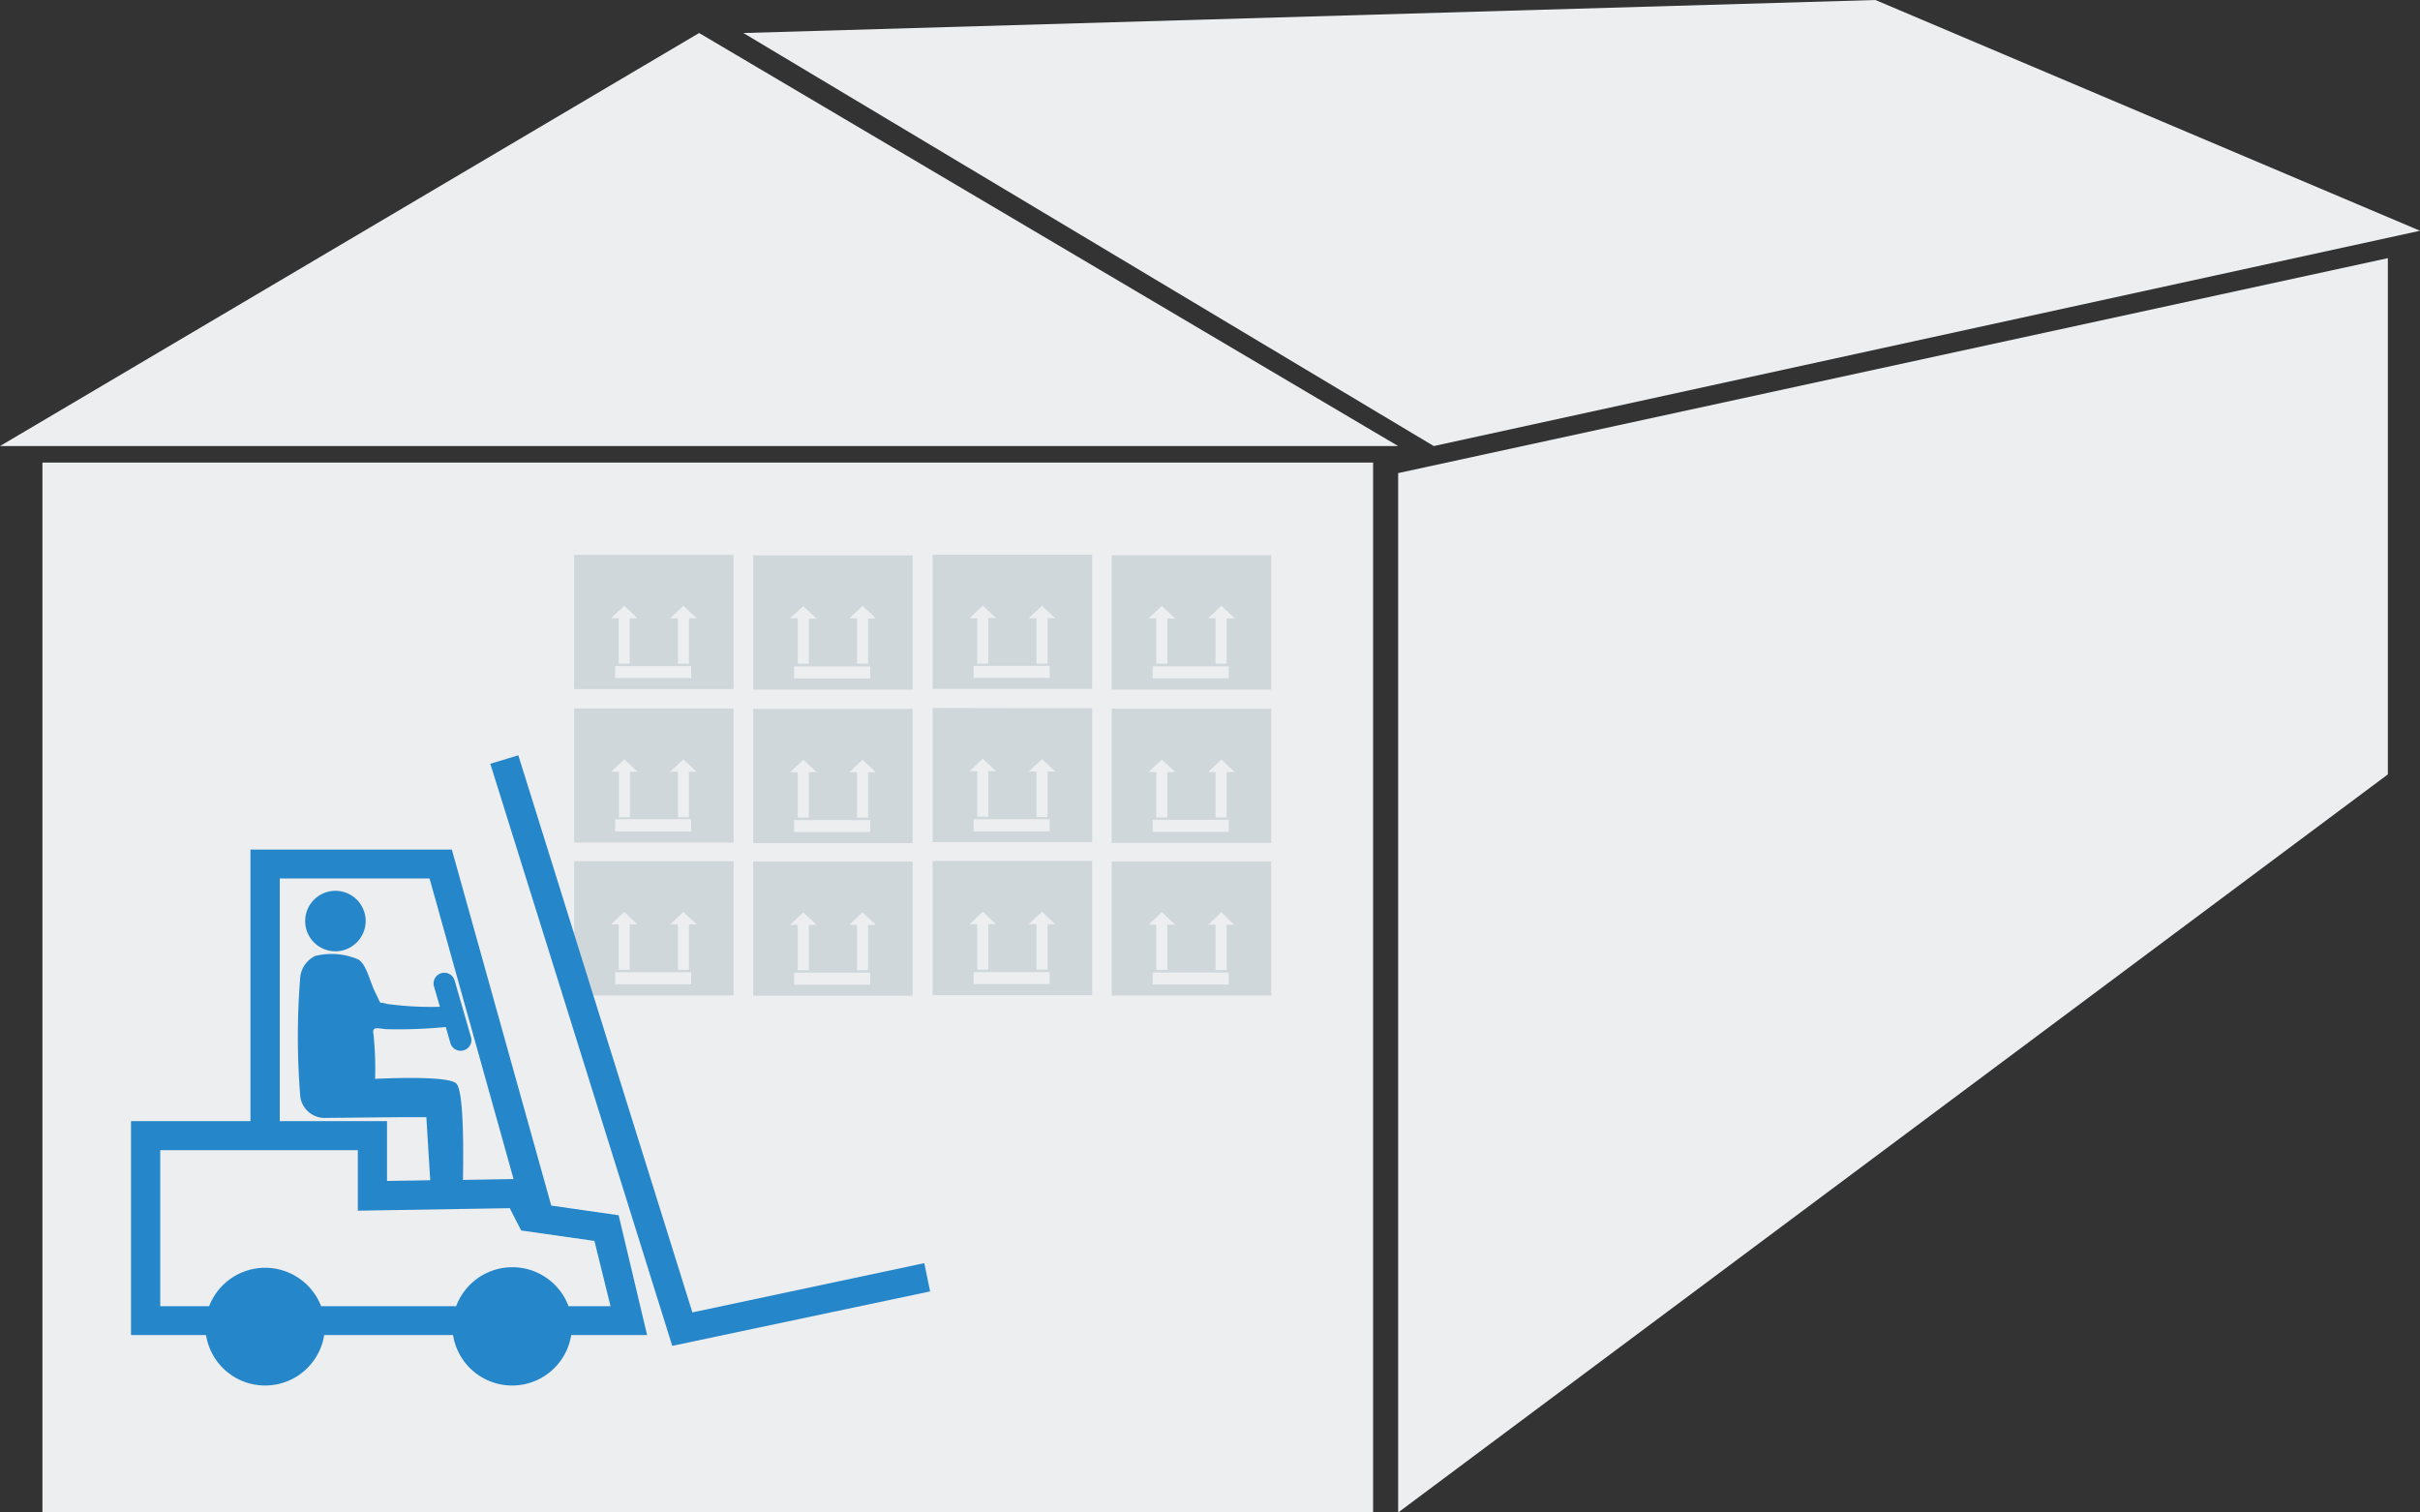 <svg id="レイヤー_1" data-name="レイヤー 1" xmlns="http://www.w3.org/2000/svg" viewBox="0 0 280 175"><rect x="0" y="0" width="280" height="175" fill="#333333" stroke="none"/><defs><style>.cls-1{fill:#eceef0;}.cls-2{fill:#cfd7db;}.cls-2,.cls-3{fill-rule:evenodd;}.cls-3,.cls-4{fill:#2586c9;}</style></defs><title>名称未設定-1</title><rect class="cls-1" x="4.91" y="53.52" width="153.96" height="121.48"/><polygon class="cls-1" points="276.28 89.6 161.77 175 161.77 54.74 276.28 29.87 276.28 89.6"/><polygon class="cls-1" points="0 51.61 80.89 3.82 161.77 51.61 0 51.61"/><polygon class="cls-1" points="86.01 3.82 216.99 0 280 26.7 165.89 51.61 86.01 3.82"/><path class="cls-2" d="M402.42,317.15v5.25h-1.28v-5.25h-.9l1.54-1.45,1.54,1.45Zm.25,6.92h-8.8v-1.39h8.8Zm-7.74-8.37,1.54,1.45h-.9v5.25h-1.28v-5.25h-.9Zm-5.8-5.88v15.53h18.45V309.82Z" transform="translate(-281.22 -210.21)"/><path class="cls-2" d="M402.42,299.48v5.26h-1.28v-5.26h-.9l1.54-1.44,1.54,1.44Zm.25,6.92h-8.8V305h8.8ZM394.93,298l1.54,1.44h-.9v5.26h-1.28v-5.26h-.9Zm-5.8-5.88v15.52h18.45V292.16Z" transform="translate(-281.22 -210.21)"/><path class="cls-2" d="M402.42,281.72V287h-1.28v-5.25h-.9l1.54-1.45,1.54,1.45Zm.25,6.92h-8.8v-1.39h8.8Zm-7.74-8.37,1.54,1.45h-.9V287h-1.28v-5.25h-.9Zm-5.8-5.88v15.53h18.45V274.39Z" transform="translate(-281.22 -210.21)"/><path class="cls-2" d="M423.14,317.2v5.25h-1.28V317.2H421l1.54-1.45L424,317.2Zm.25,6.92h-8.8v-1.39h8.8Zm-7.74-8.37,1.54,1.45h-.9v5.25H415V317.2h-.9Zm-5.8-5.87V325.4H428.3V309.88Z" transform="translate(-281.22 -210.21)"/><path class="cls-2" d="M423.14,299.54v5.25h-1.28v-5.25H421l1.54-1.45,1.54,1.45Zm.25,6.92h-8.8v-1.39h8.8Zm-7.74-8.37,1.54,1.45h-.9v5.25H415v-5.25h-.9Zm-5.8-5.88v15.53H428.3V292.21Z" transform="translate(-281.22 -210.21)"/><path class="cls-2" d="M423.14,281.77V287h-1.28v-5.25H421l1.54-1.45,1.54,1.45Zm.25,6.92h-8.8V287.3h8.8Zm-7.74-8.37,1.54,1.45h-.9V287H415v-5.25h-.9Zm-5.8-5.87V290H428.3V274.45Z" transform="translate(-281.22 -210.21)"/><path class="cls-2" d="M360.94,317.17v5.25h-1.28v-5.25h-.9l1.53-1.45,1.54,1.45Zm.25,6.93h-8.8v-1.4h8.8Zm-7.74-8.38,1.53,1.45h-.9v5.25h-1.27v-5.25h-.9Zm-5.8-5.87v15.53H366.1V309.85Z" transform="translate(-281.22 -210.21)"/><path class="cls-2" d="M360.94,299.5v5.26h-1.28V299.5h-.9l1.53-1.44,1.54,1.44Zm.25,6.92h-8.8V305h8.8Zm-7.74-8.36L355,299.5h-.9v5.26h-1.27V299.5h-.9Zm-5.8-5.87V307.7H366.1V292.19Z" transform="translate(-281.22 -210.21)"/><path class="cls-2" d="M360.94,281.74V287h-1.28v-5.25h-.9l1.53-1.45,1.54,1.45Zm.25,6.92h-8.8v-1.39h8.8Zm-7.74-8.37,1.53,1.45h-.9V287h-1.27v-5.25h-.9Zm-5.8-5.88v15.53H366.1V274.41Z" transform="translate(-281.22 -210.21)"/><path class="cls-2" d="M381.66,317.22v5.25h-1.28v-5.25h-.9l1.54-1.45,1.54,1.45Zm.25,6.93H373.1v-1.4h8.81Zm-7.74-8.38,1.54,1.45h-.9v5.25h-1.29v-5.25h-.89Zm-5.8-5.87v15.52h18.44V309.9Z" transform="translate(-281.22 -210.21)"/><path class="cls-2" d="M381.66,299.56v5.25h-1.28v-5.25h-.9l1.54-1.45,1.54,1.45Zm.25,6.92H373.1V305.1h8.81Zm-7.74-8.37,1.54,1.45h-.9v5.25h-1.29v-5.25h-.89Zm-5.8-5.88v15.53h18.44V292.23Z" transform="translate(-281.22 -210.21)"/><path class="cls-2" d="M381.66,281.79V287h-1.28v-5.25h-.9l1.54-1.44,1.54,1.44Zm.25,6.92H373.1v-1.39h8.81Zm-7.74-8.36,1.54,1.44h-.9V287h-1.29v-5.25h-.89Zm-5.8-5.88V290h18.44V274.47Z" transform="translate(-281.22 -210.21)"/><path class="cls-3" d="M299.76,361.34h5.66a6.94,6.94,0,0,1,12.95,0H334a6.94,6.94,0,0,1,13,0h4.86L350,353.79l-8.48-1.21L340.2,350l-17.58.29v-7H299.76Zm31.16-49.49H313.59v28.08H326v6.92l5-.08-.45-7.3h-2.78l-9.12.09a2.87,2.87,0,0,1-2.68-2.41,85.42,85.42,0,0,1,0-14,3.09,3.09,0,0,1,1.74-2.34,7.91,7.91,0,0,1,4.94.4c1,.58,1.31,2.5,2.07,4s.19.79,1.27,1.16a38.59,38.59,0,0,0,6.13.33l-.69-2.38a1.23,1.23,0,0,1,.86-1.51,1.24,1.24,0,0,1,1.53.84l1.9,6.58a1.23,1.23,0,0,1-.86,1.51,1.24,1.24,0,0,1-1.53-.84l-.53-1.86a58,58,0,0,1-6.91.25c-1.16-.13-1.64-.32-1.45.65a39.4,39.4,0,0,1,.18,5.1s8.47-.47,9.41.55.78,9.11.76,11.14l5.85-.1Zm-34.54,28.08H310.2V308.51h23.3L345,349.7l7.8,1.12,3.29,13.86h-8.78a6.92,6.92,0,0,1-13.67,0H318.73a6.92,6.92,0,0,1-13.67,0h-8.68Z" transform="translate(-281.22 -210.21)"/><polygon class="cls-4" points="59.97 87.39 80.11 151.85 106.94 146.15 107.62 149.42 77.78 155.72 56.73 88.37 59.97 87.39"/><path class="cls-4" d="M320,320.28a3.5,3.5,0,1,1,3.53-3.5A3.52,3.52,0,0,1,320,320.28Z" transform="translate(-281.22 -210.21)"/></svg>